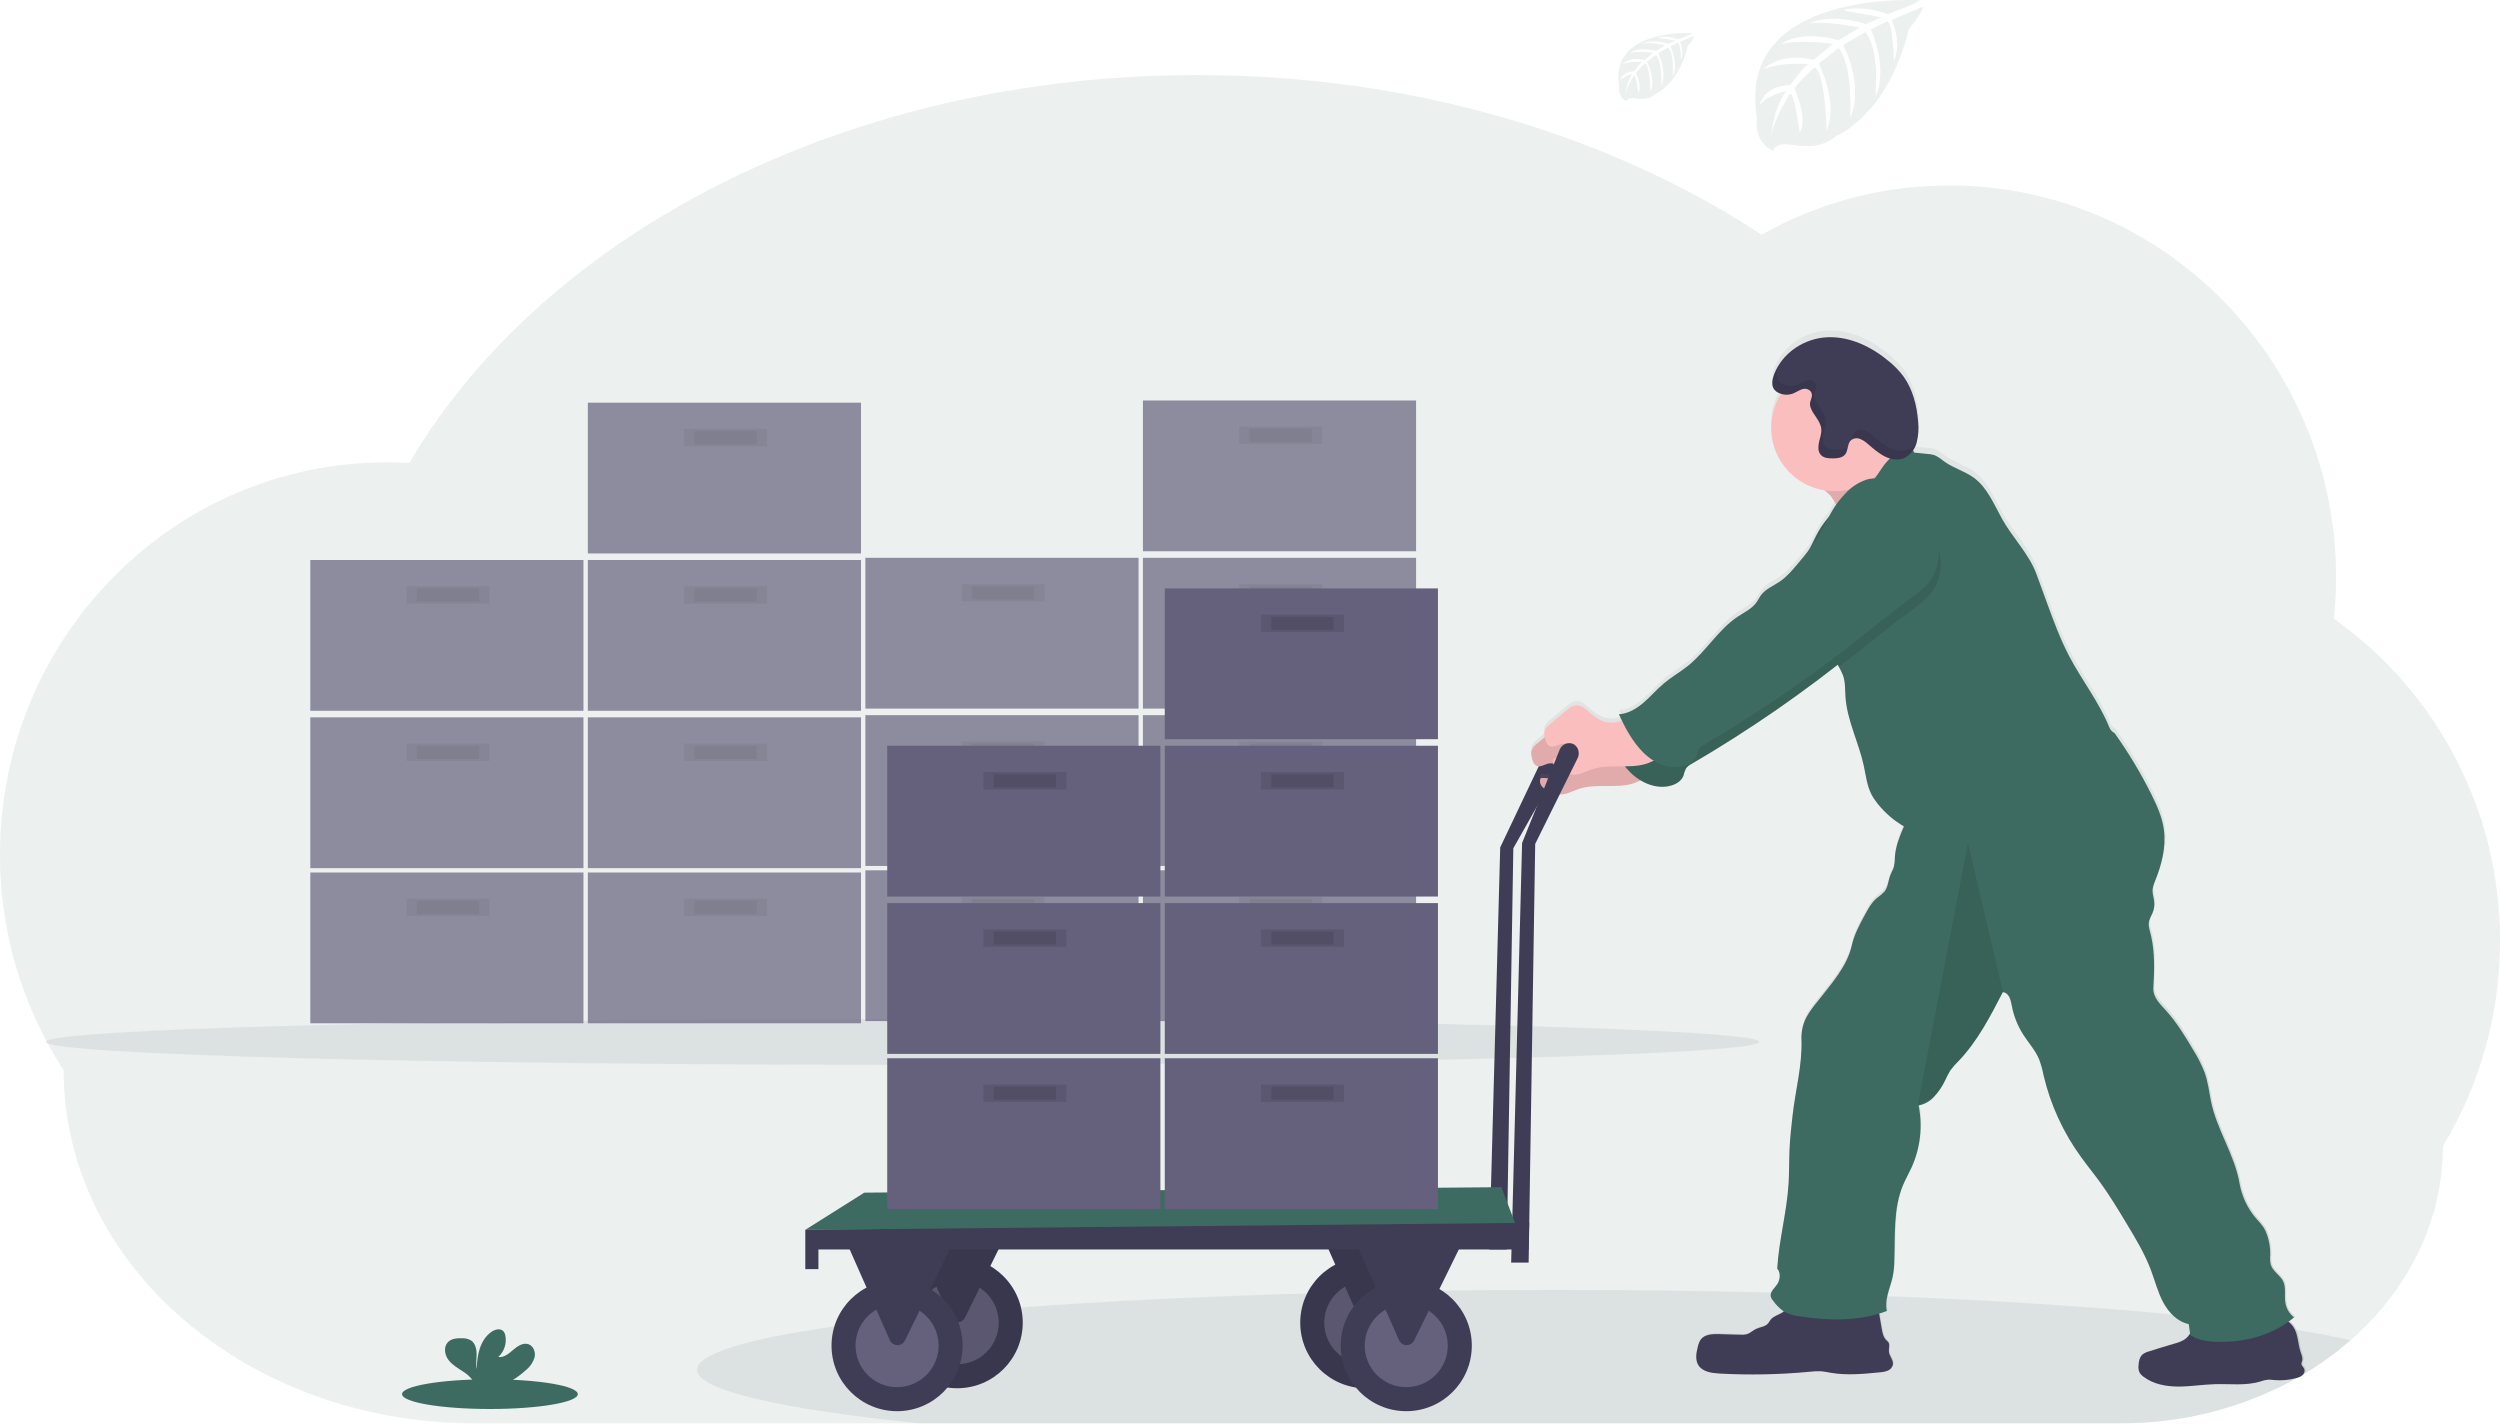 <svg width="200" height="114" viewBox="0 0 200 114" fill="none" xmlns="http://www.w3.org/2000/svg">
<g clip-path="url(#clip0_3366_679)">
<path opacity="0.1" d="M200 75.274C200.011 81.06 198.431 86.738 195.434 91.687C195.434 97.739 192.612 103.225 188.035 107.223C186.89 108.225 185.656 109.12 184.35 109.9C184.297 109.933 184.243 109.965 184.189 109.996C184.091 110.054 183.993 110.112 183.893 110.171L183.801 110.225C179.468 112.64 174.586 113.894 169.626 113.865H37.967C28.888 113.865 20.67 110.704 14.715 105.596C8.761 100.487 5.091 93.418 5.091 85.62C1.757 80.486 -0.012 74.492 6.35019e-05 68.37C6.35019e-05 51.038 13.853 36.987 30.944 36.987C31.549 36.987 32.149 37.008 32.745 37.042C43.469 18.755 67.657 6.003 95.759 6.003C113.035 6.003 128.827 10.82 140.923 18.778C145.505 16.187 150.681 14.829 155.944 14.835C173.032 14.835 186.888 28.886 186.888 46.218C186.886 47.315 186.827 48.411 186.713 49.501C190.832 52.417 194.19 56.281 196.502 60.766C198.814 65.252 200.014 70.228 200 75.274Z" fill="#3E6B61"/>
<path opacity="0.1" d="M72.203 85.185C110.052 85.185 140.735 84.363 140.735 83.35C140.735 82.336 110.052 81.514 72.203 81.514C34.355 81.514 3.672 82.336 3.672 83.35C3.672 84.363 34.355 85.185 72.203 85.185Z" fill="#3E6B61"/>
<g opacity="0.7">
<path d="M46.677 69.8H24.824V81.863H46.677V69.8Z" fill="#65617D"/>
<path opacity="0.1" d="M39.161 71.899H32.518V73.297H39.161V71.899Z" fill="black"/>
<path opacity="0.1" d="M38.33 72.073H33.348V73.122H38.33V72.073Z" fill="black"/>
<path d="M68.88 69.8H47.027V81.863H68.88V69.8Z" fill="#65617D"/>
<path opacity="0.1" d="M61.364 71.899H54.721V73.297H61.364V71.899Z" fill="black"/>
<path opacity="0.1" d="M60.533 72.073H55.551V73.122H60.533V72.073Z" fill="black"/>
<path d="M46.677 57.388H24.824V69.451H46.677V57.388Z" fill="#65617D"/>
<path opacity="0.1" d="M39.161 59.486H32.517V60.884H39.161V59.486Z" fill="black"/>
<path opacity="0.1" d="M38.33 59.66H33.348V60.709H38.33V59.66Z" fill="black"/>
<path d="M68.88 57.388H47.027V69.451H68.88V57.388Z" fill="#65617D"/>
<path opacity="0.1" d="M61.364 59.486H54.721V60.884H61.364V59.486Z" fill="black"/>
<path opacity="0.1" d="M60.533 59.66H55.551V60.709H60.533V59.66Z" fill="black"/>
<path d="M46.677 44.8H24.824V56.863H46.677V44.8Z" fill="#65617D"/>
<path opacity="0.1" d="M39.161 46.899H32.518V48.297H39.161V46.899Z" fill="black"/>
<path opacity="0.1" d="M38.33 47.073H33.348V48.122H38.33V47.073Z" fill="black"/>
<path d="M68.88 44.8H47.027V56.863H68.88V44.8Z" fill="#65617D"/>
<path opacity="0.1" d="M61.364 46.899H54.721V48.297H61.364V46.899Z" fill="black"/>
<path opacity="0.1" d="M60.533 47.073H55.551V48.122H60.533V47.073Z" fill="black"/>
<path d="M68.88 32.213H47.027V44.276H68.88V32.213Z" fill="#65617D"/>
<path opacity="0.1" d="M61.364 34.311H54.721V35.709H61.364V34.311Z" fill="black"/>
<path opacity="0.1" d="M60.533 34.486H55.551V35.535H60.533V34.486Z" fill="black"/>
</g>
<g opacity="0.7">
<path d="M91.084 69.625H69.231V81.688H91.084V69.625Z" fill="#65617D"/>
<path opacity="0.1" d="M83.567 71.724H76.924V73.122H83.567V71.724Z" fill="black"/>
<path opacity="0.1" d="M82.736 71.899H77.754V72.948H82.736V71.899Z" fill="black"/>
<path d="M113.287 69.625H91.434V81.688H113.287V69.625Z" fill="#65617D"/>
<path opacity="0.1" d="M105.768 71.724H99.125V73.122H105.768V71.724Z" fill="black"/>
<path opacity="0.1" d="M104.94 71.899H99.957V72.948H104.94V71.899Z" fill="black"/>
<path d="M91.084 57.213H69.231V69.276H91.084V57.213Z" fill="#65617D"/>
<path opacity="0.1" d="M83.567 59.311H76.924V60.709H83.567V59.311Z" fill="black"/>
<path opacity="0.1" d="M82.736 59.486H77.754V60.534H82.736V59.486Z" fill="black"/>
<path d="M113.287 57.213H91.434V69.276H113.287V57.213Z" fill="#65617D"/>
<path opacity="0.1" d="M105.768 59.311H99.125V60.709H105.768V59.311Z" fill="black"/>
<path opacity="0.1" d="M104.94 59.486H99.957V60.534H104.94V59.486Z" fill="black"/>
<path d="M91.084 44.625H69.231V56.688H91.084V44.625Z" fill="#65617D"/>
<path opacity="0.1" d="M83.567 46.724H76.924V48.122H83.567V46.724Z" fill="black"/>
<path opacity="0.1" d="M82.736 46.899H77.754V47.947H82.736V46.899Z" fill="black"/>
<path d="M113.287 44.625H91.434V56.688H113.287V44.625Z" fill="#65617D"/>
<path opacity="0.1" d="M105.768 46.724H99.125V48.122H105.768V46.724Z" fill="black"/>
<path opacity="0.1" d="M104.94 46.899H99.957V47.947H104.94V46.899Z" fill="black"/>
<path d="M113.287 32.038H91.434V44.101H113.287V32.038Z" fill="#65617D"/>
<path opacity="0.1" d="M105.768 34.136H99.125V35.535H105.768V34.136Z" fill="black"/>
<path opacity="0.1" d="M104.94 34.311H99.957V35.36H104.94V34.311Z" fill="black"/>
</g>
<path opacity="0.1" d="M153.547 0.019C153.547 0.019 138.829 -0.869 140.559 9.446C140.559 9.446 140.21 11.269 141.867 12.096C141.867 12.096 141.893 11.332 143.378 11.593C143.906 11.68 144.443 11.706 144.977 11.67C145.699 11.62 146.385 11.336 146.932 10.862C146.932 10.862 151.07 9.152 152.678 2.39C152.678 2.39 153.869 0.914 153.822 0.535L151.337 1.596C151.337 1.596 152.187 3.388 151.512 4.878C151.512 4.878 151.432 1.661 150.955 1.731C150.858 1.747 149.664 2.351 149.664 2.351C149.664 2.351 151.124 5.472 150.023 7.741C150.023 7.741 150.441 3.895 149.208 2.577L147.46 3.598C147.46 3.598 149.166 6.822 148.009 9.453C148.009 9.453 148.306 5.418 147.091 3.846L145.507 5.082C145.507 5.082 147.11 8.261 146.133 10.442C146.133 10.442 146.005 5.745 145.164 5.39C145.164 5.39 143.778 6.614 143.566 7.114C143.566 7.114 144.664 9.421 143.983 10.638C143.983 10.638 143.565 7.509 143.222 7.491C143.222 7.491 141.841 9.565 141.698 10.988C141.698 10.988 141.757 8.872 142.888 7.294C142.888 7.294 141.552 7.523 140.773 8.39C140.773 8.39 140.988 6.923 143.229 6.796C143.229 6.796 144.371 5.222 144.675 5.126C144.675 5.126 142.448 4.941 141.096 5.539C141.096 5.539 142.285 4.156 145.084 4.785L146.649 3.507C146.649 3.507 143.715 3.107 142.47 3.549C142.47 3.549 143.902 2.325 147.07 3.219L148.776 2.208C148.776 2.208 146.274 1.67 144.785 1.858C144.785 1.858 146.358 1.011 149.276 1.93L150.5 1.383C150.5 1.383 148.668 1.023 148.131 0.965C147.594 0.907 147.566 0.761 147.566 0.761C148.727 0.567 149.919 0.7 151.009 1.143C151.009 1.143 153.593 0.182 153.547 0.019Z" fill="#3E6B61"/>
<path opacity="0.1" d="M135.394 2.643C135.394 2.643 128.75 2.241 129.528 6.903C129.528 6.903 129.373 7.727 130.117 8.101C130.117 8.101 130.13 7.751 130.801 7.872C131.039 7.912 131.282 7.923 131.523 7.907C131.849 7.884 132.159 7.756 132.406 7.541C132.406 7.541 134.276 6.77 135.004 3.714C135.004 3.714 135.54 3.046 135.519 2.875L134.397 3.354C134.397 3.354 134.782 4.165 134.479 4.838C134.479 4.838 134.443 3.384 134.228 3.419C134.184 3.419 133.644 3.699 133.644 3.699C133.644 3.699 134.304 5.109 133.806 6.136C133.806 6.136 133.995 4.398 133.437 3.802L132.647 4.263C132.647 4.263 133.42 5.72 132.895 6.908C132.895 6.908 133.03 5.085 132.481 4.375L131.766 4.933C131.766 4.933 132.49 6.37 132.049 7.356C132.049 7.356 131.991 5.232 131.61 5.073C131.61 5.073 130.984 5.625 130.888 5.852C130.888 5.852 131.385 6.901 131.077 7.443C131.077 7.443 130.888 6.029 130.728 6.024C130.728 6.024 130.105 6.961 130.039 7.597C130.07 7.003 130.255 6.428 130.577 5.928C130.217 5.996 129.885 6.168 129.621 6.422C129.621 6.422 129.719 5.761 130.731 5.702C130.731 5.702 131.255 4.992 131.385 4.949C131.385 4.949 130.378 4.865 129.768 5.136C129.768 5.136 130.304 4.51 131.57 4.795L132.269 4.218C132.269 4.218 130.944 4.043 130.381 4.237C130.381 4.237 131.028 3.685 132.46 4.087L133.229 3.627C133.229 3.627 132.1 3.382 131.425 3.471C131.425 3.471 132.137 3.087 133.455 3.503L134.005 3.256C134.005 3.256 133.177 3.092 132.934 3.067C132.691 3.043 132.679 2.975 132.679 2.975C133.203 2.887 133.742 2.948 134.234 3.15C134.234 3.15 135.415 2.716 135.394 2.643Z" fill="#3E6B61"/>
<path d="M39.194 112.72C43.076 112.72 46.224 112.187 46.224 111.531C46.224 110.874 43.076 110.342 39.194 110.342C35.311 110.342 32.164 110.874 32.164 111.531C32.164 112.187 35.311 112.72 39.194 112.72Z" fill="#3E6B61"/>
<path d="M42.1 109.587C42.422 109.326 42.655 108.972 42.77 108.575C42.858 108.174 42.686 107.701 42.302 107.545C41.871 107.381 41.412 107.68 41.064 107.98C40.716 108.281 40.316 108.625 39.861 108.561C40.095 108.348 40.27 108.078 40.37 107.778C40.469 107.477 40.489 107.156 40.427 106.846C40.407 106.717 40.353 106.596 40.27 106.496C40.031 106.241 39.599 106.349 39.312 106.55C38.403 107.19 38.15 108.426 38.144 109.536C38.053 109.136 38.13 108.718 38.129 108.312C38.127 107.907 38.013 107.438 37.665 107.223C37.451 107.108 37.209 107.051 36.966 107.059C36.559 107.043 36.102 107.085 35.824 107.384C35.475 107.755 35.567 108.377 35.868 108.783C36.169 109.188 36.629 109.449 37.052 109.73C37.39 109.932 37.679 110.208 37.896 110.536C37.922 110.582 37.943 110.631 37.959 110.681H40.522C41.095 110.389 41.626 110.021 42.1 109.587Z" fill="#3E6B61"/>
<path d="M125.412 59.792C125.397 59.659 125.35 59.532 125.274 59.423C125.198 59.314 125.096 59.225 124.976 59.166C124.876 59.123 124.768 59.101 124.659 59.101C124.55 59.1 124.442 59.122 124.342 59.165C124.241 59.207 124.15 59.269 124.074 59.348C123.998 59.426 123.939 59.519 123.9 59.62L120.017 67.79L119.143 99.958H120.541L121.066 67.862L125.338 60.299C125.416 60.142 125.441 59.964 125.412 59.792Z" fill="#3F3D56"/>
<path opacity="0.1" d="M188.035 107.223C186.89 108.224 185.656 109.12 184.35 109.9C184.33 109.928 184.307 109.955 184.282 109.98C184.143 110.098 183.978 110.181 183.801 110.221C179.469 112.636 174.586 113.89 169.626 113.861H73.504C62.49 112.728 55.77 111.227 55.77 109.578C55.77 108.3 59.804 107.11 66.752 106.113C67.472 106.008 68.224 105.907 69.005 105.809C69.487 105.748 69.979 105.69 70.483 105.634L71.338 105.534C71.972 105.462 72.623 105.392 73.29 105.323H73.345L74.044 105.253C74.635 105.192 75.238 105.134 75.853 105.078L76.301 105.038L77.443 104.936C78.184 104.87 78.941 104.807 79.715 104.746C80.358 104.696 81.01 104.646 81.673 104.596C88.397 104.097 96.149 103.721 104.584 103.478L106.993 103.396L107.805 103.379L109.518 103.34L110.205 103.326L110.927 103.312L111.441 103.304L113.853 103.265L115.093 103.248H115.346C118.278 103.213 121.264 103.195 124.304 103.193C130.315 103.193 136.144 103.265 141.698 103.402C144.887 103.478 147.978 103.576 150.972 103.695H151C159.633 104.034 167.36 104.534 173.756 105.155L173.873 105.167C175.514 105.326 177.068 105.496 178.527 105.671C179.899 105.835 181.187 106.008 182.383 106.185C182.798 106.246 183.2 106.309 183.591 106.37L183.691 106.388C185.348 106.655 186.803 106.928 188.035 107.223Z" fill="#3E6B61"/>
<path d="M184.35 109.9C184.33 109.928 184.307 109.955 184.282 109.98C184.143 110.098 183.978 110.181 183.801 110.221C183.447 110.321 183.084 110.379 182.717 110.396H182.607C182.397 110.403 182.188 110.396 181.979 110.375C181.827 110.353 181.673 110.343 181.52 110.346H181.499C181.275 110.377 181.055 110.431 180.843 110.508C180.37 110.638 179.882 110.707 179.392 110.714H179.217C178.668 110.714 178.112 110.695 177.561 110.699C177.472 110.699 177.387 110.699 177.294 110.699C176.35 110.723 175.411 110.873 174.467 110.889H174.165C173.24 110.866 172.294 110.669 171.558 110.11C171.41 110.011 171.289 109.876 171.208 109.718C171.146 109.551 171.125 109.371 171.147 109.193C171.165 108.877 171.226 108.533 171.464 108.319C171.613 108.205 171.784 108.122 171.967 108.076C172.287 107.973 172.609 107.873 172.929 107.774C173.249 107.674 173.614 107.568 173.958 107.466L174.025 107.445L174.217 107.387L174.341 107.346C174.492 107.297 174.636 107.231 174.771 107.15C174.95 107.037 175.101 106.886 175.214 106.707C175.233 106.676 175.254 106.643 175.271 106.609C175.289 106.576 175.271 106.555 175.259 106.527C175.229 106.309 175.207 106.085 175.168 105.872C174.676 105.758 174.227 105.504 173.876 105.141C173.574 104.842 173.32 104.498 173.123 104.122C172.687 103.304 172.464 102.389 172.138 101.52C171.64 100.199 170.915 98.978 170.184 97.769C169.516 96.653 168.845 95.534 168.086 94.48C167.581 93.781 167.037 93.115 166.537 92.414C165.123 90.457 164.108 88.242 163.551 85.893C163.466 85.442 163.345 84.999 163.189 84.567C162.888 83.833 162.338 83.235 161.911 82.564C161.453 81.84 161.138 81.035 160.986 80.192C160.899 79.713 160.752 79.195 160.275 79.143L160.224 79.242C159.235 81.165 158.219 83.124 156.728 84.693C156.489 84.924 156.271 85.175 156.075 85.443C155.919 85.704 155.779 85.973 155.656 86.251C155.42 86.75 155.107 87.208 154.728 87.609C154.615 87.724 154.492 87.827 154.36 87.919C154.186 88.046 153.991 88.143 153.785 88.207C153.704 88.232 153.621 88.251 153.537 88.263C153.537 88.284 153.546 88.304 153.547 88.325C153.549 88.346 153.558 88.37 153.561 88.393C153.819 89.791 153.708 91.233 153.242 92.576C153.229 92.618 153.215 92.658 153.2 92.7C153.127 92.896 153.049 93.088 152.964 93.277C152.75 93.741 152.497 94.185 152.297 94.655C152.264 94.735 152.231 94.816 152.201 94.896C151.502 96.769 151.677 98.859 151.586 100.872C151.578 101.312 151.526 101.75 151.43 102.179C151.311 102.664 151.121 103.164 151.016 103.664C150.92 104.039 150.913 104.43 150.993 104.809L150.951 104.825C150.764 104.894 150.574 104.957 150.383 105.017V105.043C150.451 105.435 150.518 105.826 150.586 106.216C150.644 106.552 150.712 106.915 150.946 107.153C151.01 107.206 151.068 107.264 151.121 107.328C151.259 107.545 151.137 107.832 151.163 108.089C151.201 108.452 151.537 108.762 151.485 109.123C151.461 109.232 151.411 109.332 151.34 109.417C151.269 109.502 151.178 109.568 151.075 109.61C150.989 109.648 150.899 109.677 150.806 109.695L150.749 109.707C150.644 109.727 150.539 109.737 150.434 109.748C149.131 109.877 147.811 110.006 146.521 109.786C146.266 109.742 146.013 109.685 145.754 109.664C145.427 109.649 145.099 109.663 144.775 109.704C142.381 109.931 139.974 109.977 137.574 109.844C136.95 109.809 136.233 109.707 135.902 109.174C135.628 108.732 135.728 108.16 135.866 107.655C135.905 107.469 135.977 107.292 136.077 107.13C136.088 107.113 136.101 107.097 136.116 107.082C136.437 106.681 137.042 106.657 137.563 106.672L139.266 106.723C139.434 106.737 139.602 106.724 139.766 106.685C140.042 106.604 140.252 106.384 140.511 106.26C140.836 106.104 141.245 106.085 141.479 105.819L141.509 105.781C141.55 105.725 141.589 105.666 141.624 105.606C141.624 105.594 141.64 105.582 141.649 105.569C141.655 105.558 141.662 105.548 141.67 105.538C141.885 105.255 142.261 105.16 142.567 104.98C142.613 104.953 142.657 104.922 142.698 104.887L142.733 104.856C142.403 104.621 142.116 104.332 141.883 104.001C141.793 103.904 141.727 103.788 141.689 103.662C141.668 103.567 141.675 103.468 141.71 103.377C141.718 103.355 141.727 103.333 141.738 103.312L141.747 103.295C141.866 103.061 142.11 102.849 142.245 102.609C142.25 102.602 142.254 102.594 142.257 102.585C142.443 102.235 142.479 101.693 142.205 101.412C142.345 99.109 142.978 96.867 143.117 94.557C143.173 93.643 143.151 92.725 143.193 91.807C143.235 90.889 143.332 89.999 143.436 89.099C143.666 87.041 144.226 85.026 144.147 82.959C144.14 82.766 144.149 82.574 144.172 82.382C144.171 82.368 144.171 82.354 144.172 82.34C144.228 81.917 144.36 81.507 144.561 81.13C144.815 80.705 145.102 80.3 145.42 79.921C146.495 78.522 147.787 77.124 148.17 75.403C148.367 74.515 148.804 73.702 149.24 72.903C149.497 72.428 149.764 71.94 150.175 71.59C150.398 71.436 150.604 71.26 150.792 71.066C151.079 70.695 151.089 70.183 151.259 69.742C151.346 69.513 151.481 69.304 151.547 69.067C151.547 69.043 151.56 69.02 151.565 68.996C151.604 68.758 151.624 68.517 151.626 68.276C151.626 68.206 151.637 68.138 151.645 68.069C151.747 67.378 151.948 66.705 152.242 66.071C152.278 65.991 152.313 65.909 152.348 65.828C151.542 65.358 150.83 64.74 150.25 64.008C150.054 63.771 149.883 63.514 149.742 63.241C149.381 62.526 149.299 61.711 149.13 60.928C148.724 59.061 147.796 57.302 147.666 55.393C147.628 54.81 147.666 54.209 147.464 53.658C147.408 53.51 147.342 53.365 147.266 53.225C147.235 53.165 147.205 53.106 147.173 53.05L147.138 52.984L147.049 52.809L146.906 52.921C143.329 55.721 139.574 58.286 135.665 60.599L135.329 60.798C135.154 60.883 135.002 61.007 134.885 61.162C134.871 61.185 134.859 61.207 134.846 61.23C134.766 61.396 134.745 61.58 134.672 61.755C134.514 62.155 134.11 62.41 133.698 62.529C132.951 62.721 132.16 62.619 131.486 62.244C131.401 62.2 131.311 62.155 131.235 62.104C131.03 62.218 130.814 62.309 130.591 62.379C129.892 62.581 129.159 62.573 128.436 62.571C127.712 62.569 126.972 62.571 126.287 62.809C125.829 62.964 125.385 63.221 124.909 63.246C124.855 63.249 124.8 63.249 124.745 63.246C124.474 63.215 124.21 63.137 123.965 63.017L123.822 62.952C123.748 62.917 123.675 62.878 123.605 62.835C123.529 62.788 123.458 62.732 123.394 62.669C123.301 62.576 123.234 62.461 123.198 62.335C123.174 62.244 123.174 62.148 123.198 62.057C123.205 62.016 123.226 61.979 123.257 61.952C123.288 61.934 123.324 61.925 123.36 61.926C123.561 61.924 123.761 61.941 123.958 61.977C124.074 61.992 124.191 61.999 124.308 61.996H124.371C124.474 61.985 124.574 61.953 124.664 61.902C124.754 61.85 124.833 61.781 124.895 61.699C124.915 61.673 124.93 61.645 124.941 61.615C124.962 61.566 124.973 61.513 124.972 61.459C124.973 61.446 124.973 61.432 124.972 61.419C124.899 61.386 124.825 61.352 124.756 61.312C124.719 61.293 124.684 61.272 124.649 61.251L124.628 61.237C124.565 61.194 124.507 61.146 124.453 61.092C124.419 61.058 124.389 61.021 124.364 60.98C124.317 60.917 124.283 60.846 124.261 60.77C124.117 60.74 123.968 60.744 123.825 60.783C123.635 60.835 123.443 60.947 123.254 60.985C123.158 61.009 123.058 61.005 122.965 60.973C122.693 60.875 122.596 60.543 122.539 60.258C122.528 60.204 122.516 60.148 122.507 60.092C122.487 59.985 122.487 59.874 122.507 59.767C122.592 59.523 122.753 59.312 122.967 59.167L123.54 58.686L123.582 58.651C123.582 58.604 123.563 58.557 123.556 58.51C123.536 58.402 123.536 58.291 123.556 58.183C123.641 57.939 123.802 57.729 124.016 57.585L125.285 56.517C125.523 56.318 125.782 56.108 126.091 56.087C126.551 56.055 126.918 56.436 127.263 56.742C127.696 57.127 128.222 57.442 128.801 57.48C129.076 57.493 129.352 57.455 129.614 57.368L129.763 57.319C129.731 57.255 129.7 57.19 129.67 57.125C129.619 57.019 129.568 56.91 129.519 56.802C130.264 56.755 130.941 56.346 131.506 55.856C132.07 55.367 132.554 54.788 133.124 54.307C133.74 53.783 134.446 53.393 135.07 52.888C136.521 51.711 137.485 49.982 139.037 48.945C139.575 48.583 140.198 48.295 140.565 47.756C140.679 47.581 140.764 47.407 140.881 47.232C141.254 46.707 141.892 46.466 142.418 46.102C142.944 45.739 143.402 45.206 143.831 44.693C144.135 44.328 144.441 43.963 144.731 43.587C144.999 43.089 145.224 42.568 145.504 42.076C145.741 41.661 146.018 41.27 146.331 40.908C146.402 40.769 146.476 40.629 146.554 40.492C146.633 40.356 146.691 40.263 146.764 40.143C146.815 40.064 146.867 39.989 146.922 39.912C146.763 39.63 146.61 39.388 146.539 39.281L146.504 39.234C146.35 39.069 146.185 38.915 146.011 38.772C145.828 38.744 145.647 38.706 145.469 38.657C144.39 38.361 143.438 37.719 142.76 36.829C142.082 35.939 141.716 34.851 141.717 33.732C141.716 33.727 141.716 33.721 141.717 33.716C141.718 32.915 141.908 32.125 142.273 31.412C142.346 31.269 142.425 31.131 142.511 30.996C142.431 30.971 142.353 30.939 142.278 30.901C142.151 30.839 142.039 30.747 141.953 30.634C141.882 30.533 141.836 30.417 141.818 30.295C141.789 30.007 141.832 29.716 141.944 29.449C141.992 29.32 142.046 29.194 142.107 29.071C142.112 29.064 142.116 29.056 142.119 29.048C142.901 27.475 144.567 26.508 146.231 26.44C148.026 26.368 149.775 27.211 151.191 28.417C151.613 28.764 151.992 29.161 152.317 29.601C153.056 30.629 153.39 31.943 153.488 33.246C153.525 33.649 153.518 34.054 153.467 34.456C153.449 34.599 153.419 34.74 153.38 34.879C153.357 34.961 153.327 35.043 153.296 35.125C153.264 35.207 153.245 35.244 153.217 35.3V35.309C153.191 35.365 153.161 35.417 153.131 35.47L153.116 35.492L153.093 35.529C153.107 35.562 153.123 35.597 153.138 35.63C153.154 35.664 153.168 35.695 153.186 35.727H153.207C153.556 35.755 153.88 35.804 154.236 35.831C154.404 35.84 154.57 35.865 154.733 35.908C155.082 36.013 155.346 36.269 155.64 36.475C156.367 36.989 157.263 37.228 157.978 37.76C159.026 38.543 159.551 39.837 160.187 40.996C161.026 42.548 162.394 43.87 162.997 45.531C163.27 46.285 163.543 47.038 163.818 47.79C164.355 49.263 164.892 50.744 165.621 52.134C166.635 54.068 168.007 55.805 168.82 57.837C168.901 58.04 169.052 58.208 169.247 58.309C170.354 59.873 171.339 61.521 172.193 63.237C172.642 64.144 173.067 65.087 173.198 66.092C173.3 66.987 173.226 67.893 172.979 68.76C172.84 69.275 172.669 69.78 172.467 70.274C172.388 70.447 172.33 70.628 172.292 70.814C172.292 70.833 172.292 70.853 172.292 70.872C172.257 71.207 172.385 71.54 172.42 71.875C172.449 72.145 172.419 72.419 172.331 72.676C172.317 72.716 172.301 72.756 172.285 72.797C172.177 73.001 172.085 73.214 172.011 73.433C172.004 73.459 172 73.486 171.997 73.513C171.939 73.893 172.089 74.276 172.172 74.655C172.479 76.026 172.423 77.452 172.346 78.851C172.306 79.55 172.871 80.111 173.343 80.627C174.217 81.594 174.901 82.725 175.56 83.851C175.919 84.422 176.222 85.028 176.464 85.659C176.714 86.379 176.813 87.141 176.951 87.888C177.397 90.195 178.853 92.234 179.249 94.547C179.432 95.606 179.899 96.595 180.6 97.41C180.811 97.628 181.006 97.862 181.182 98.109C181.304 98.307 181.401 98.518 181.471 98.739C181.642 99.253 181.724 99.793 181.71 100.335C181.682 100.594 181.697 100.857 181.754 101.111C181.918 101.648 182.506 101.943 182.749 102.449C182.992 102.954 182.824 103.601 182.923 104.174C183.002 104.637 183.251 105.052 183.623 105.339C183.483 105.461 183.336 105.573 183.186 105.688C183.325 105.796 183.447 105.925 183.547 106.069C183.616 106.166 183.675 106.27 183.722 106.379C183.953 106.915 183.96 107.554 184.149 108.127C184.229 108.365 184.343 108.616 184.273 108.858C184.243 108.927 184.223 109 184.214 109.075C184.214 109.232 184.378 109.335 184.441 109.478C184.464 109.55 184.467 109.627 184.451 109.701C184.435 109.775 184.4 109.844 184.35 109.9Z" fill="url(#paint0_linear_3366_679)"/>
<path d="M147.35 41.718C148.42 41.43 149.372 40.827 150.306 40.23L153.559 38.159C152.677 38.089 151.914 37.459 151.462 36.697C151.009 35.935 150.822 35.049 150.668 34.178C149.269 34.723 148.058 35.648 146.928 36.626C146.481 37.012 145.53 37.596 145.392 38.199C145.253 38.802 146.135 39.292 146.475 39.696C146.593 39.83 147.696 41.622 147.35 41.718Z" fill="#FBBEBE"/>
<path opacity="0.1" d="M147.35 41.718C148.42 41.43 149.372 40.827 150.306 40.23L153.559 38.159C152.677 38.089 151.914 37.459 151.462 36.697C151.009 35.935 150.822 35.049 150.668 34.178C149.269 34.723 148.058 35.648 146.928 36.626C146.481 37.012 145.53 37.596 145.392 38.199C145.253 38.802 146.135 39.292 146.475 39.696C146.593 39.83 147.696 41.622 147.35 41.718Z" fill="black"/>
<path d="M129.572 58.83C128.999 59.124 128.389 59.425 127.747 59.383C127.17 59.346 126.644 59.033 126.211 58.65C125.861 58.346 125.501 57.967 125.041 57.998C124.733 58.019 124.475 58.227 124.237 58.425L122.969 59.486C122.756 59.629 122.595 59.838 122.509 60.08C122.484 60.245 122.495 60.413 122.539 60.573C122.597 60.856 122.693 61.187 122.966 61.283C123.239 61.379 123.536 61.173 123.824 61.094C124 61.049 124.185 61.053 124.36 61.104C124.534 61.155 124.692 61.253 124.815 61.386C124.918 61.487 124.981 61.623 124.99 61.767C124.99 62.084 124.641 62.292 124.319 62.307C123.997 62.323 123.69 62.218 123.371 62.238C123.352 62.235 123.333 62.237 123.314 62.242C123.295 62.247 123.278 62.256 123.263 62.268C123.248 62.28 123.235 62.295 123.226 62.312C123.217 62.329 123.211 62.348 123.209 62.367C123.189 62.477 123.197 62.591 123.233 62.697C123.269 62.804 123.331 62.899 123.413 62.975C123.579 63.127 123.773 63.246 123.983 63.325C124.228 63.446 124.492 63.523 124.763 63.552C125.3 63.587 125.793 63.29 126.301 63.117C126.987 62.886 127.725 62.879 128.448 62.881C129.172 62.883 129.906 62.893 130.6 62.69C131.294 62.488 131.954 62.038 132.225 61.369C132.257 61.306 132.267 61.235 132.254 61.166C132.227 61.092 132.175 61.03 132.107 60.991C131.132 60.269 130.737 59.391 129.639 58.872L129.572 58.83Z" fill="#FBBEBE"/>
<path opacity="0.1" d="M129.572 58.83C128.999 59.124 128.389 59.425 127.747 59.383C127.17 59.346 126.644 59.033 126.211 58.65C125.861 58.346 125.501 57.967 125.041 57.998C124.733 58.019 124.475 58.227 124.237 58.425L122.969 59.486C122.756 59.629 122.595 59.838 122.509 60.08C122.484 60.245 122.495 60.413 122.539 60.573C122.597 60.856 122.693 61.187 122.966 61.283C123.239 61.379 123.536 61.173 123.824 61.094C124 61.049 124.185 61.053 124.36 61.104C124.534 61.155 124.692 61.253 124.815 61.386C124.918 61.487 124.981 61.623 124.99 61.767C124.99 62.084 124.641 62.292 124.319 62.307C123.997 62.323 123.69 62.218 123.371 62.238C123.352 62.235 123.333 62.237 123.314 62.242C123.295 62.247 123.278 62.256 123.263 62.268C123.248 62.28 123.235 62.295 123.226 62.312C123.217 62.329 123.211 62.348 123.209 62.367C123.189 62.477 123.197 62.591 123.233 62.697C123.269 62.804 123.331 62.899 123.413 62.975C123.579 63.127 123.773 63.246 123.983 63.325C124.228 63.446 124.492 63.523 124.763 63.552C125.3 63.587 125.793 63.29 126.301 63.117C126.987 62.886 127.725 62.879 128.448 62.881C129.172 62.883 129.906 62.893 130.6 62.69C131.294 62.488 131.954 62.038 132.225 61.369C132.257 61.306 132.267 61.235 132.254 61.166C132.227 61.092 132.175 61.03 132.107 60.991C131.132 60.269 130.737 59.391 129.639 58.872L129.572 58.83Z" fill="black"/>
<path d="M150.044 40.185C149.772 40.01 149.464 39.899 149.144 39.862C148.823 39.825 148.498 39.861 148.194 39.97C147.585 40.189 147.038 40.553 146.601 41.031C146.165 41.476 145.787 41.974 145.477 42.515C145.18 43.04 144.953 43.589 144.655 44.111C144.131 45.047 143.446 45.872 142.757 46.69C142.328 47.199 141.895 47.714 141.346 48.089C140.797 48.463 140.183 48.692 139.811 49.211C139.694 49.375 139.61 49.56 139.495 49.727C139.129 50.262 138.509 50.548 137.968 50.907C136.419 51.938 135.456 53.655 134.009 54.825C133.384 55.328 132.68 55.723 132.066 56.237C131.495 56.714 131.017 57.286 130.447 57.776C129.877 58.265 129.208 58.669 128.465 58.714C128.961 59.821 129.554 60.907 130.405 61.769C131.257 62.63 132.533 63.181 133.696 62.844C134.108 62.725 134.512 62.473 134.669 62.075C134.719 61.87 134.788 61.67 134.876 61.478C134.992 61.325 135.144 61.2 135.318 61.117C139.985 58.392 144.434 55.31 148.624 51.898C149.748 50.982 150.863 50.162 152.017 49.276C152.431 48.982 152.814 48.647 153.159 48.276C153.64 47.701 153.941 46.997 154.023 46.252C154.105 45.507 153.965 44.754 153.62 44.089C153.311 43.579 152.956 43.099 152.561 42.653C151.842 41.717 150.994 40.886 150.044 40.185Z" fill="#3E6B61"/>
<path opacity="0.1" d="M150.044 40.185C149.772 40.01 149.464 39.899 149.144 39.862C148.823 39.825 148.498 39.861 148.194 39.97C147.585 40.189 147.038 40.553 146.601 41.031C146.165 41.476 145.787 41.974 145.477 42.515C145.18 43.04 144.953 43.589 144.655 44.111C144.131 45.047 143.446 45.872 142.757 46.69C142.328 47.199 141.895 47.714 141.346 48.089C140.797 48.463 140.183 48.692 139.811 49.211C139.694 49.375 139.61 49.56 139.495 49.727C139.129 50.262 138.509 50.548 137.968 50.907C136.419 51.938 135.456 53.655 134.009 54.825C133.384 55.328 132.68 55.723 132.066 56.237C131.495 56.714 131.017 57.286 130.447 57.776C129.877 58.265 129.208 58.669 128.465 58.714C128.961 59.821 129.554 60.907 130.405 61.769C131.257 62.63 132.533 63.181 133.696 62.844C134.108 62.725 134.512 62.473 134.669 62.075C134.719 61.87 134.788 61.67 134.876 61.478C134.992 61.325 135.144 61.2 135.318 61.117C139.985 58.392 144.434 55.31 148.624 51.898C149.748 50.982 150.863 50.162 152.017 49.276C152.431 48.982 152.814 48.647 153.159 48.276C153.64 47.701 153.941 46.997 154.023 46.252C154.105 45.507 153.965 44.754 153.62 44.089C153.311 43.579 152.956 43.099 152.561 42.653C151.842 41.717 150.994 40.886 150.044 40.185Z" fill="black"/>
<path d="M142.532 105.04C142.226 105.215 141.85 105.313 141.635 105.596C141.565 105.687 141.518 105.793 141.442 105.881C141.21 106.154 140.797 106.166 140.474 106.321C140.215 106.444 140.005 106.671 139.731 106.743C139.567 106.782 139.397 106.795 139.229 106.781L137.53 106.731C136.991 106.715 136.36 106.743 136.047 107.182C135.946 107.342 135.873 107.52 135.834 107.706C135.703 108.208 135.596 108.776 135.871 109.217C136.199 109.741 136.92 109.848 137.54 109.883C139.938 110.015 142.342 109.968 144.733 109.743C145.056 109.701 145.382 109.688 145.708 109.703C145.967 109.724 146.22 109.781 146.476 109.825C147.764 110.043 149.082 109.916 150.383 109.786C150.603 109.776 150.819 109.73 151.025 109.65C151.127 109.608 151.217 109.543 151.288 109.458C151.359 109.374 151.408 109.274 151.432 109.166C151.486 108.806 151.149 108.5 151.112 108.138C151.086 107.883 151.208 107.598 151.068 107.381C151.016 107.317 150.957 107.258 150.893 107.206C150.659 106.963 150.591 106.608 150.533 106.276L150.227 104.481C150.219 104.354 150.167 104.234 150.081 104.141C150.016 104.095 149.942 104.064 149.864 104.052C148.532 103.751 147.166 104.026 145.843 104.194C145.162 104.294 144.473 104.328 143.785 104.297C143.488 104.278 143.372 104.243 143.15 104.437C142.928 104.631 142.81 104.877 142.532 105.04Z" fill="#3F3D56"/>
<path d="M174.702 107.2C174.468 107.331 174.218 107.429 173.957 107.492C173.271 107.693 172.585 107.902 171.901 108.12C171.719 108.165 171.548 108.247 171.399 108.361C171.162 108.571 171.101 108.914 171.083 109.235C171.06 109.413 171.081 109.593 171.144 109.76C171.226 109.917 171.346 110.05 171.494 110.148C172.277 110.741 173.3 110.924 174.282 110.924C175.265 110.924 176.24 110.758 177.223 110.732C178.41 110.7 179.629 110.868 180.77 110.536C180.988 110.455 181.214 110.4 181.445 110.372C181.598 110.369 181.751 110.379 181.903 110.401C182.515 110.462 183.133 110.406 183.725 110.235C183.903 110.196 184.068 110.114 184.207 109.996C184.276 109.936 184.325 109.857 184.348 109.769C184.371 109.681 184.367 109.588 184.337 109.503C184.274 109.361 184.113 109.258 184.111 109.102C184.119 109.028 184.139 108.955 184.169 108.886C184.24 108.646 184.125 108.396 184.045 108.16C183.819 107.485 183.856 106.709 183.452 106.123C183.048 105.538 182.307 105.297 181.602 105.204C181.03 105.123 180.447 105.14 179.88 105.253C179.242 105.389 178.646 105.674 178.02 105.856C177.294 106.065 176.535 106.137 175.782 106.067C175.282 106.026 175.454 106.104 175.284 106.524C175.164 106.804 174.961 107.04 174.702 107.2Z" fill="#3F3D56"/>
<path d="M146.765 39.293C149.565 39.293 151.835 37.023 151.835 34.223C151.835 31.423 149.565 29.153 146.765 29.153C143.965 29.153 141.695 31.423 141.695 34.223C141.695 37.023 143.965 39.293 146.765 39.293Z" fill="#FBBEBE"/>
<path d="M183.521 105.387C181.947 106.739 179.823 107.33 177.752 107.351C176.877 107.36 175.97 107.265 175.225 106.812C175.173 106.526 175.152 106.216 175.099 105.929C174.196 105.741 173.495 105.005 173.057 104.19C172.62 103.375 172.398 102.47 172.073 101.606C171.577 100.291 170.849 99.08 170.122 97.877C169.454 96.769 168.785 95.657 168.024 94.609C167.521 93.91 166.975 93.253 166.477 92.555C165.066 90.614 164.052 88.412 163.496 86.076C163.411 85.629 163.29 85.188 163.134 84.76C162.834 84.029 162.283 83.435 161.858 82.769C161.4 82.05 161.086 81.249 160.933 80.41C160.848 79.935 160.701 79.421 160.224 79.372C159.22 81.321 158.197 83.302 156.68 84.888C156.441 85.116 156.223 85.366 156.028 85.632C155.871 85.891 155.731 86.16 155.608 86.436C155.373 86.933 155.06 87.388 154.682 87.786C154.364 88.125 153.946 88.353 153.489 88.436C153.826 90.116 153.626 91.86 152.916 93.419C152.704 93.88 152.451 94.321 152.252 94.788C151.437 96.711 151.626 98.88 151.54 100.966C151.533 101.403 151.481 101.838 151.386 102.265C151.175 103.118 150.738 104.026 150.949 104.879C148.757 105.716 146.321 105.664 144 105.311C143.546 105.269 143.105 105.135 142.704 104.917C142.375 104.684 142.088 104.397 141.855 104.068C141.765 103.972 141.698 103.856 141.661 103.73C141.57 103.332 142.01 103.031 142.215 102.681C142.419 102.332 142.456 101.777 142.175 101.491C142.314 99.202 142.947 96.968 143.087 94.672C143.143 93.763 143.12 92.851 143.162 91.94C143.204 91.029 143.302 90.143 143.404 89.248C143.634 87.204 144.194 85.2 144.115 83.146C144.091 82.514 144.237 81.887 144.537 81.33C144.789 80.906 145.076 80.504 145.393 80.127C146.467 78.741 147.757 77.351 148.14 75.639C148.337 74.756 148.774 73.949 149.208 73.155C149.465 72.681 149.732 72.197 150.141 71.849C150.364 71.695 150.571 71.519 150.759 71.325C151.045 70.956 151.056 70.45 151.225 70.01C151.313 69.783 151.447 69.573 151.512 69.338C151.565 69.08 151.592 68.816 151.591 68.552C151.647 67.706 151.972 66.888 152.314 66.113C151.509 65.647 150.797 65.033 150.217 64.305C150.022 64.069 149.852 63.813 149.71 63.541C149.349 62.831 149.267 62.022 149.098 61.244C148.694 59.388 147.766 57.641 147.636 55.744C147.598 55.166 147.636 54.568 147.435 54.02C147.342 53.789 147.234 53.564 147.11 53.347C146.988 53.135 146.895 52.906 146.834 52.669C146.722 52.153 146.876 51.62 146.834 51.096C146.792 50.632 146.594 50.199 146.496 49.746C146.396 49.157 146.379 48.556 146.446 47.963C146.489 47.263 146.641 46.541 146.582 45.851C146.486 44.708 146.631 43.558 147.009 42.475C147.387 41.393 147.989 40.402 148.776 39.568L148.816 39.527C149.15 39.178 149.516 38.868 149.816 38.498C150.225 38.001 150.516 37.417 150.947 36.935C151.136 36.72 151.349 36.527 151.537 36.311C151.708 36.083 151.898 35.87 152.105 35.674C152.209 35.577 152.336 35.507 152.474 35.47C152.611 35.433 152.756 35.431 152.895 35.463C152.93 35.723 153.012 35.976 153.136 36.207C153.5 36.235 153.823 36.286 154.185 36.314C154.353 36.322 154.519 36.348 154.682 36.391C155.023 36.494 155.295 36.741 155.587 36.952C156.314 37.464 157.208 37.702 157.923 38.23C158.972 39.008 159.496 40.293 160.129 41.445C160.967 42.989 162.332 44.302 162.926 45.952L163.746 48.197C164.283 49.662 164.82 51.132 165.547 52.513C166.559 54.436 167.93 56.169 168.743 58.181C168.824 58.383 168.975 58.549 169.168 58.65C170.275 60.202 171.258 61.839 172.11 63.545C172.559 64.447 172.984 65.384 173.113 66.382C173.304 67.793 172.919 69.22 172.384 70.538C172.298 70.727 172.239 70.927 172.21 71.132C172.175 71.466 172.302 71.795 172.337 72.129C172.371 72.441 172.325 72.756 172.203 73.045C172.094 73.248 172.002 73.46 171.928 73.678C171.834 74.08 172.002 74.489 172.092 74.891C172.4 76.253 172.344 77.664 172.267 79.059C172.227 79.758 172.792 80.312 173.262 80.825C174.136 81.784 174.818 82.907 175.477 84.027C175.835 84.596 176.138 85.198 176.379 85.825C176.629 86.54 176.729 87.297 176.867 88.04C177.311 90.332 178.766 92.358 179.161 94.657C179.344 95.71 179.81 96.693 180.51 97.501C180.721 97.72 180.916 97.953 181.092 98.2C181.213 98.397 181.31 98.607 181.379 98.826C181.551 99.337 181.632 99.874 181.619 100.412C181.591 100.67 181.606 100.93 181.662 101.183C181.827 101.716 182.414 102.01 182.655 102.512C182.897 103.013 182.731 103.657 182.83 104.227C182.906 104.687 183.152 105.102 183.521 105.387Z" fill="#3E6B61"/>
<path d="M130.621 57.257C130.048 57.551 129.438 57.851 128.796 57.809C128.219 57.773 127.693 57.46 127.259 57.077C126.91 56.773 126.55 56.393 126.09 56.425C125.782 56.446 125.523 56.654 125.286 56.851L124.018 57.913C123.805 58.056 123.644 58.264 123.558 58.507C123.533 58.672 123.543 58.84 123.588 59C123.646 59.283 123.742 59.614 124.015 59.71C124.287 59.806 124.585 59.6 124.873 59.521C125.049 59.476 125.234 59.479 125.409 59.531C125.583 59.582 125.741 59.68 125.864 59.813C125.967 59.914 126.03 60.05 126.039 60.194C126.039 60.511 125.689 60.718 125.368 60.734C125.046 60.75 124.738 60.645 124.42 60.664C124.401 60.662 124.381 60.663 124.363 60.669C124.344 60.674 124.327 60.683 124.312 60.695C124.296 60.707 124.284 60.722 124.275 60.739C124.265 60.756 124.26 60.774 124.258 60.794C124.238 60.904 124.246 61.018 124.282 61.124C124.318 61.23 124.38 61.326 124.462 61.402C124.628 61.554 124.822 61.672 125.032 61.752C125.277 61.873 125.541 61.95 125.812 61.979C126.349 62.014 126.842 61.717 127.35 61.544C128.036 61.313 128.773 61.306 129.497 61.308C130.221 61.309 130.955 61.32 131.649 61.117C132.343 60.914 133.002 60.465 133.273 59.795C133.305 59.733 133.316 59.662 133.303 59.593C133.276 59.519 133.224 59.457 133.156 59.418C132.181 58.696 131.786 57.818 130.688 57.299L130.621 57.257Z" fill="#FBBEBE"/>
<path d="M144.299 31.108C143.997 31.157 143.74 31.362 143.453 31.476C143.261 31.55 143.055 31.583 142.849 31.573C142.642 31.562 142.441 31.507 142.257 31.413C142.129 31.35 142.018 31.259 141.93 31.147C141.696 30.822 141.778 30.35 141.922 29.968C142.6 28.166 144.411 27.051 146.205 26.979C147.999 26.907 149.743 27.745 151.158 28.942C151.578 29.288 151.956 29.683 152.282 30.119C153.02 31.142 153.354 32.447 153.451 33.741C153.51 34.284 153.474 34.833 153.345 35.364C153.283 35.621 153.169 35.864 153.011 36.077C152.853 36.29 152.654 36.469 152.425 36.603C151.925 36.858 151.326 36.778 150.82 36.533C150.315 36.288 149.882 35.902 149.448 35.533C149.252 35.344 149.019 35.196 148.764 35.098C148.637 35.053 148.5 35.045 148.369 35.076C148.238 35.107 148.118 35.175 148.025 35.273C147.791 35.554 147.85 36.016 147.637 36.322C147.423 36.628 146.979 36.671 146.605 36.671C146.231 36.671 145.852 36.64 145.628 36.343C145.423 36.073 145.453 35.68 145.53 35.341C145.607 35.002 145.738 34.666 145.705 34.318C145.633 33.619 145.021 33.189 144.831 32.545C144.707 32.124 144.979 31.946 144.951 31.565C144.93 31.229 144.57 31.065 144.299 31.108Z" fill="#3F3D56"/>
<path opacity="0.1" d="M160.228 79.329V79.372C159.224 81.322 158.201 83.302 156.684 84.888C156.445 85.117 156.227 85.366 156.032 85.633C155.875 85.892 155.735 86.16 155.612 86.437C155.377 86.933 155.064 87.389 154.686 87.787L153.42 88.42L157.441 67.441L160.228 79.329Z" fill="black"/>
<path opacity="0.1" d="M154.384 47.576C154.038 47.948 153.656 48.283 153.242 48.576C152.088 49.45 150.969 50.276 149.849 51.199C148.945 51.934 148.029 52.654 147.1 53.359C146.979 53.147 146.886 52.918 146.824 52.681C146.712 52.165 146.866 51.632 146.824 51.108C146.782 50.644 146.585 50.211 146.487 49.758C146.387 49.169 146.37 48.569 146.436 47.975C146.48 47.276 146.632 46.553 146.572 45.863C146.476 44.717 146.622 43.565 147.002 42.48C147.382 41.395 147.987 40.402 148.777 39.567L148.817 39.527C149.005 39.418 149.205 39.329 149.412 39.261C149.716 39.155 150.042 39.119 150.362 39.158C150.683 39.197 150.991 39.309 151.261 39.485C152.212 40.186 153.059 41.017 153.779 41.954C154.174 42.4 154.529 42.88 154.838 43.389C155.184 44.054 155.325 44.806 155.244 45.551C155.163 46.296 154.864 47.001 154.384 47.576Z" fill="black"/>
<path d="M151.092 38.611C150.821 38.436 150.513 38.326 150.193 38.289C149.872 38.251 149.547 38.288 149.243 38.396C148.634 38.616 148.087 38.98 147.65 39.458C147.214 39.903 146.836 40.401 146.526 40.942C146.229 41.466 146.001 42.015 145.704 42.538C145.18 43.473 144.494 44.298 143.806 45.117C143.377 45.625 142.944 46.141 142.395 46.515C141.846 46.889 141.232 47.118 140.86 47.638C140.743 47.802 140.659 47.987 140.543 48.153C140.178 48.688 139.557 48.975 139.017 49.333C137.468 50.365 136.505 52.082 135.057 53.251C134.433 53.755 133.729 54.15 133.115 54.664C132.543 55.141 132.066 55.713 131.496 56.202C130.926 56.692 130.257 57.096 129.514 57.141C130.01 58.248 130.603 59.334 131.454 60.195C132.306 61.057 133.582 61.608 134.744 61.27C135.157 61.152 135.561 60.9 135.718 60.501C135.768 60.296 135.837 60.097 135.925 59.905C136.041 59.751 136.193 59.627 136.367 59.543C141.034 56.819 145.482 53.737 149.673 50.325C150.797 49.409 151.912 48.589 153.066 47.702C153.48 47.409 153.862 47.074 154.208 46.702C154.689 46.128 154.99 45.424 155.072 44.679C155.154 43.934 155.014 43.181 154.669 42.515C154.36 42.006 154.005 41.526 153.61 41.08C152.89 40.143 152.043 39.312 151.092 38.611Z" fill="#3E6B61"/>
<g opacity="0.1">
<path d="M146.955 35.967C146.605 35.967 146.201 35.935 145.977 35.638C145.775 35.369 145.803 34.975 145.88 34.636C145.956 34.297 146.088 33.961 146.054 33.613C145.983 32.914 145.371 32.484 145.18 31.841C145.056 31.419 145.329 31.241 145.301 30.86C145.276 30.529 144.918 30.365 144.647 30.409C144.345 30.458 144.088 30.662 143.801 30.776C143.608 30.851 143.402 30.884 143.196 30.873C142.99 30.862 142.789 30.808 142.605 30.713C142.477 30.651 142.365 30.56 142.278 30.447C142.044 30.122 142.126 29.65 142.269 29.269C142.269 29.255 142.282 29.243 142.287 29.229C142.141 29.463 142.018 29.71 141.92 29.968C141.776 30.349 141.694 30.821 141.928 31.147C142.016 31.259 142.127 31.35 142.255 31.412C142.439 31.507 142.64 31.561 142.847 31.572C143.053 31.583 143.259 31.55 143.451 31.475C143.738 31.362 143.995 31.157 144.297 31.108C144.568 31.064 144.927 31.229 144.951 31.559C144.979 31.94 144.706 32.119 144.831 32.54C145.018 33.183 145.63 33.62 145.705 34.313C145.74 34.662 145.612 34.998 145.53 35.335C145.448 35.673 145.425 36.068 145.628 36.337C145.852 36.634 146.252 36.662 146.605 36.666C146.958 36.669 147.413 36.645 147.637 36.316C147.733 36.151 147.797 35.969 147.824 35.779C147.586 35.949 147.254 35.97 146.955 35.967Z" fill="black"/>
<path d="M152.775 35.904C152.275 36.159 151.675 36.078 151.17 35.834C150.665 35.589 150.231 35.202 149.798 34.834C149.601 34.644 149.369 34.496 149.114 34.398C148.987 34.353 148.85 34.345 148.719 34.376C148.587 34.407 148.468 34.476 148.375 34.573C148.256 34.749 148.181 34.95 148.156 35.16C148.247 35.107 148.348 35.073 148.453 35.062C148.558 35.051 148.664 35.062 148.765 35.096C149.019 35.194 149.252 35.342 149.448 35.531C149.882 35.9 150.322 36.288 150.821 36.531C151.319 36.774 151.925 36.856 152.425 36.601C152.868 36.342 153.19 35.919 153.322 35.424C153.179 35.624 152.991 35.787 152.775 35.904Z" fill="black"/>
</g>
<path d="M109.266 111.059C112.163 111.059 114.511 108.711 114.511 105.814C114.511 102.918 112.163 100.569 109.266 100.569C106.37 100.569 104.021 102.918 104.021 105.814C104.021 108.711 106.37 111.059 109.266 111.059Z" fill="#3F3D56"/>
<path opacity="0.1" d="M109.266 111.059C112.163 111.059 114.511 108.711 114.511 105.814C114.511 102.918 112.163 100.569 109.266 100.569C106.37 100.569 104.021 102.918 104.021 105.814C104.021 108.711 106.37 111.059 109.266 111.059Z" fill="black"/>
<path d="M109.265 109.136C111.1 109.136 112.587 107.648 112.587 105.814C112.587 103.979 111.1 102.492 109.265 102.492C107.431 102.492 105.943 103.979 105.943 105.814C105.943 107.648 107.431 109.136 109.265 109.136Z" fill="#65617D"/>
<path opacity="0.1" d="M109.265 109.136C111.1 109.136 112.587 107.648 112.587 105.814C112.587 103.979 111.1 102.492 109.265 102.492C107.431 102.492 105.943 103.979 105.943 105.814C105.943 107.648 107.431 109.136 109.265 109.136Z" fill="black"/>
<path d="M105.244 97.598L108.685 105.378C108.736 105.494 108.819 105.594 108.925 105.664C109.031 105.735 109.155 105.774 109.283 105.777C109.41 105.779 109.535 105.745 109.644 105.679C109.753 105.613 109.84 105.516 109.896 105.402L113.985 97.073L105.244 97.598Z" fill="#3F3D56"/>
<path opacity="0.1" d="M105.244 97.598L108.685 105.378C108.736 105.494 108.819 105.594 108.925 105.664C109.031 105.735 109.155 105.774 109.283 105.777C109.41 105.779 109.535 105.745 109.644 105.679C109.753 105.613 109.84 105.516 109.896 105.402L113.985 97.073L105.244 97.598Z" fill="black"/>
<path d="M76.573 111.059C79.469 111.059 81.818 108.711 81.818 105.814C81.818 102.918 79.469 100.569 76.573 100.569C73.676 100.569 71.328 102.918 71.328 105.814C71.328 108.711 73.676 111.059 76.573 111.059Z" fill="#3F3D56"/>
<path opacity="0.1" d="M76.573 111.059C79.469 111.059 81.818 108.711 81.818 105.814C81.818 102.918 79.469 100.569 76.573 100.569C73.676 100.569 71.328 102.918 71.328 105.814C71.328 108.711 73.676 111.059 76.573 111.059Z" fill="black"/>
<path d="M76.574 109.136C78.408 109.136 79.895 107.648 79.895 105.814C79.895 103.979 78.408 102.492 76.574 102.492C74.739 102.492 73.252 103.979 73.252 105.814C73.252 107.648 74.739 109.136 76.574 109.136Z" fill="#65617D"/>
<path opacity="0.1" d="M76.574 109.136C78.408 109.136 79.895 107.648 79.895 105.814C79.895 103.979 78.408 102.492 76.574 102.492C74.739 102.492 73.252 103.979 73.252 105.814C73.252 107.648 74.739 109.136 76.574 109.136Z" fill="black"/>
<path d="M72.553 97.598L75.993 105.378C76.044 105.494 76.128 105.594 76.234 105.664C76.34 105.735 76.464 105.774 76.591 105.777C76.719 105.779 76.844 105.745 76.953 105.679C77.061 105.613 77.149 105.516 77.205 105.402L81.294 97.073L72.553 97.598Z" fill="#3F3D56"/>
<path opacity="0.1" d="M72.553 97.598L75.993 105.378C76.044 105.494 76.128 105.594 76.234 105.664C76.34 105.735 76.464 105.774 76.591 105.777C76.719 105.779 76.844 105.745 76.953 105.679C77.061 105.613 77.149 105.516 77.205 105.402L81.294 97.073L72.553 97.598Z" fill="black"/>
<path d="M126.288 60.141C126.273 60.009 126.226 59.882 126.15 59.773C126.074 59.663 125.972 59.575 125.852 59.515C125.752 59.473 125.644 59.45 125.535 59.45C125.426 59.45 125.318 59.472 125.218 59.514C125.117 59.557 125.026 59.619 124.95 59.697C124.874 59.776 124.815 59.868 124.775 59.97L121.767 67.44L120.893 101.007H122.291L122.816 67.512L126.214 60.648C126.292 60.491 126.317 60.314 126.288 60.141Z" fill="#3F3D56"/>
<path d="M64.424 98.384L69.144 95.412L120.106 94.975L121.417 98.384H64.424Z" fill="#3E6B61"/>
<path d="M64.424 101.531V98.384L122.34 97.824L122.284 99.957H65.473V101.531H64.424Z" fill="#3F3D56"/>
<path d="M71.766 112.895C74.663 112.895 77.011 110.547 77.011 107.65C77.011 104.754 74.663 102.405 71.766 102.405C68.87 102.405 66.522 104.754 66.522 107.65C66.522 110.547 68.87 112.895 71.766 112.895Z" fill="#3F3D56"/>
<path d="M71.765 110.972C73.6 110.972 75.087 109.484 75.087 107.65C75.087 105.815 73.6 104.328 71.765 104.328C69.93 104.328 68.443 105.815 68.443 107.65C68.443 109.484 69.93 110.972 71.765 110.972Z" fill="#65617D"/>
<path d="M67.744 99.433L71.185 107.213C71.236 107.329 71.319 107.429 71.425 107.499C71.531 107.57 71.655 107.609 71.783 107.612C71.91 107.614 72.035 107.58 72.144 107.514C72.253 107.448 72.34 107.351 72.396 107.237L76.485 98.908L67.744 99.433Z" fill="#3F3D56"/>
<path d="M112.501 112.895C115.397 112.895 117.745 110.547 117.745 107.65C117.745 104.754 115.397 102.405 112.501 102.405C109.604 102.405 107.256 104.754 107.256 107.65C107.256 110.547 109.604 112.895 112.501 112.895Z" fill="#3F3D56"/>
<path d="M112.499 110.972C114.334 110.972 115.821 109.484 115.821 107.65C115.821 105.815 114.334 104.328 112.499 104.328C110.665 104.328 109.178 105.815 109.178 107.65C109.178 109.484 110.665 110.972 112.499 110.972Z" fill="#65617D"/>
<path d="M108.479 99.433L111.919 107.213C111.97 107.329 112.054 107.429 112.16 107.499C112.266 107.57 112.39 107.609 112.517 107.612C112.644 107.614 112.77 107.58 112.879 107.514C112.987 107.448 113.075 107.351 113.131 107.237L117.22 98.908L108.479 99.433Z" fill="#3F3D56"/>
<path d="M92.832 84.66H70.978V96.723H92.832V84.66Z" fill="#65617D"/>
<path opacity="0.1" d="M85.315 86.758H78.672V88.156H85.315V86.758Z" fill="black"/>
<path opacity="0.1" d="M84.484 86.933H79.502V87.982H84.484V86.933Z" fill="black"/>
<path d="M115.035 84.66H93.182V96.723H115.035V84.66Z" fill="#65617D"/>
<path opacity="0.1" d="M107.518 86.758H100.875V88.156H107.518V86.758Z" fill="black"/>
<path opacity="0.1" d="M106.688 86.933H101.705V87.982H106.688V86.933Z" fill="black"/>
<path d="M92.832 72.248H70.978V84.311H92.832V72.248Z" fill="#65617D"/>
<path opacity="0.1" d="M85.315 74.346H78.672V75.744H85.315V74.346Z" fill="black"/>
<path opacity="0.1" d="M84.484 74.521H79.502V75.57H84.484V74.521Z" fill="black"/>
<path d="M115.035 72.248H93.182V84.311H115.035V72.248Z" fill="#65617D"/>
<path opacity="0.1" d="M107.518 74.346H100.875V75.744H107.518V74.346Z" fill="black"/>
<path opacity="0.1" d="M106.688 74.521H101.705V75.57H106.688V74.521Z" fill="black"/>
<path d="M92.832 59.66H70.978V71.723H92.832V59.66Z" fill="#65617D"/>
<path opacity="0.1" d="M85.315 61.758H78.672V63.157H85.315V61.758Z" fill="black"/>
<path opacity="0.1" d="M84.484 61.933H79.502V62.982H84.484V61.933Z" fill="black"/>
<path d="M115.035 59.66H93.182V71.723H115.035V59.66Z" fill="#65617D"/>
<path opacity="0.1" d="M107.518 61.758H100.875V63.157H107.518V61.758Z" fill="black"/>
<path opacity="0.1" d="M106.688 61.933H101.705V62.982H106.688V61.933Z" fill="black"/>
<path d="M115.035 47.073H93.182V59.136H115.035V47.073Z" fill="#65617D"/>
<path opacity="0.1" d="M107.518 49.171H100.875V50.57H107.518V49.171Z" fill="black"/>
<path opacity="0.1" d="M106.688 49.346H101.705V50.395H106.688V49.346Z" fill="black"/>
</g>
<defs>
<linearGradient id="paint0_linear_3366_679" x1="153.467" y1="110.908" x2="153.467" y2="26.443" gradientUnits="userSpaceOnUse">
<stop stop-color="#808080" stop-opacity="0.25"/>
<stop offset="0.54" stop-color="#808080" stop-opacity="0.12"/>
<stop offset="1" stop-color="#808080" stop-opacity="0.1"/>
</linearGradient>
<clipPath id="clip0_3366_679">
<rect width="200" height="113.857" fill="white"/>
</clipPath>
</defs>
</svg>
